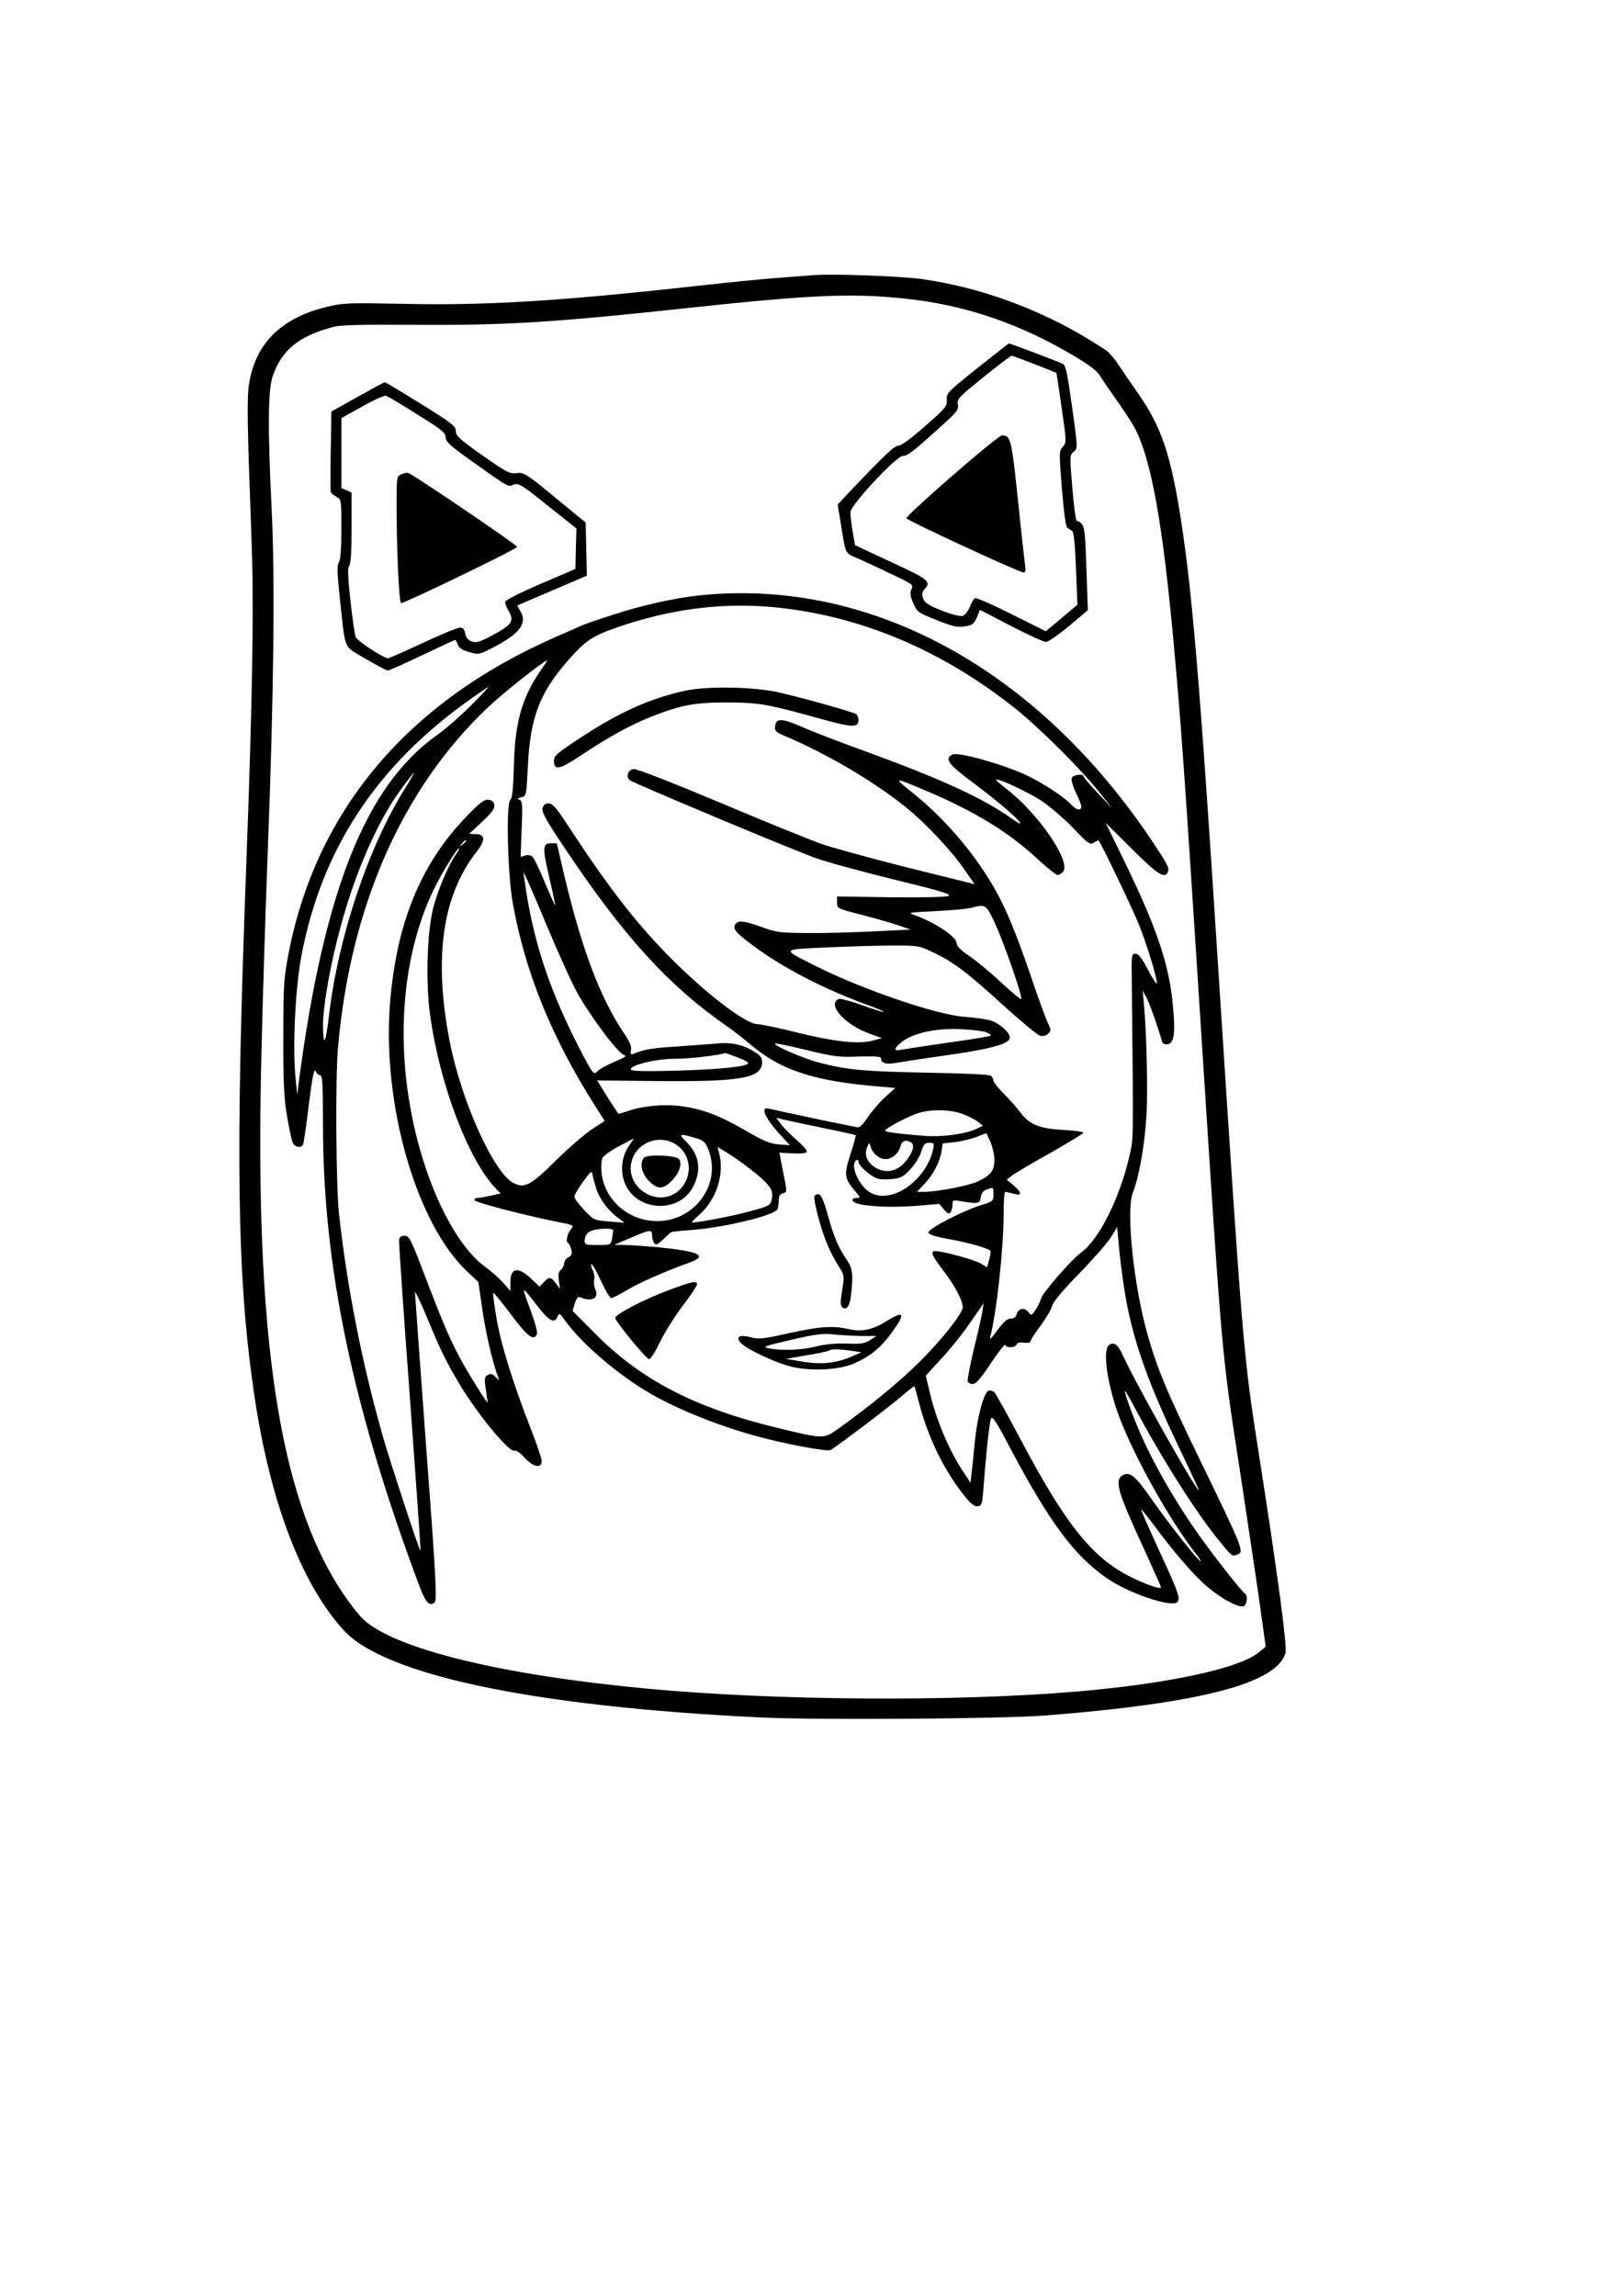 <?xml version="1.0" encoding="UTF-8" standalone="yes"?>
<svg version="1.0" xmlns="http://www.w3.org/2000/svg" width="210mm" height="297mm" viewBox="0 0 794 1123" preserveAspectRatio="xMidYMid meet">
  <g transform="translate(0,1123) scale(0.1,-0.1)" fill="#000000" stroke="none">
    <path d="M3980 9884 c-25 -2 -108 -8 -185 -14 -77 -6 -257 -24 -400 -40 -657
-73 -1028 -96 -1435 -86 -252 5 -282 4 -357 -14 -225 -54 -350 -175 -384 -373
-12 -75 -10 -193 11 -757 13 -323 5 -795 -25 -1590 -54 -1435 -46 -2015 36
-2585 76 -527 228 -934 438 -1167 199 -222 935 -376 2044 -429 283 -13 1184
-7 1397 10 755 60 1128 157 1169 306 9 33 -42 410 -133 990 -73 462 -78 532
-191 2280 -97 1516 -134 1945 -195 2320 -46 279 -94 415 -197 563 -37 53 -84
122 -104 152 -20 30 -48 61 -61 69 -12 8 -51 32 -85 53 -245 149 -531 253
-813 293 -102 14 -440 27 -530 19z m450 -115 c290 -30 562 -123 826 -281 74
-44 111 -72 126 -97 12 -20 51 -76 86 -126 35 -49 74 -110 87 -135 79 -157
135 -470 189 -1070 33 -358 53 -637 131 -1855 107 -1660 99 -1571 195 -2195
32 -212 73 -486 91 -610 l31 -225 -33 -27 c-94 -79 -444 -154 -889 -192 -596
-51 -1487 -45 -2115 15 -701 66 -1217 192 -1376 336 -22 20 -69 80 -104 133
-312 467 -431 1264 -396 2644 6 259 20 703 31 986 29 760 36 1315 19 1665 -20
410 -18 585 5 655 44 128 126 195 296 241 32 9 142 12 380 10 467 -3 694 11
1370 84 586 63 793 72 1050 44z"/>
    <path d="M4781 9429 c-146 -117 -152 -123 -149 -155 2 -31 -5 -40 -106 -128
-65 -58 -117 -96 -130 -96 -20 0 -56 -33 -240 -226 l-58 -62 17 -103 c22 -140
20 -134 73 -157 26 -11 100 -45 164 -76 113 -53 118 -56 107 -78 -8 -18 -6
-34 9 -69 19 -43 23 -46 114 -82 80 -32 102 -37 138 -31 37 6 45 12 59 44 l15
37 152 -79 c83 -43 160 -78 171 -78 11 0 62 35 113 78 l92 77 -7 205 c-7 208
-9 220 -47 232 -5 2 -15 75 -22 163 -13 155 -13 159 7 175 20 16 20 17 -8 219
-23 163 -31 204 -45 211 -17 9 -257 100 -264 100 -2 0 -72 -55 -155 -121z
m279 20 c58 -22 106 -42 108 -43 1 -2 13 -79 26 -172 24 -166 24 -169 5 -190
-18 -20 -18 -26 -4 -204 10 -121 19 -187 27 -192 7 -5 18 -12 24 -16 7 -4 14
-72 18 -183 l7 -177 -77 -65 -78 -65 -168 84 c-93 47 -173 82 -179 78 -5 -3
-17 -23 -25 -44 -9 -22 -24 -40 -36 -43 -12 -3 -56 8 -102 27 -64 25 -83 38
-90 59 -7 20 -6 31 7 45 34 37 22 47 -162 132 l-178 83 -12 68 c-6 37 -11 79
-11 93 0 34 225 276 257 276 24 0 44 16 186 144 80 72 88 83 83 108 -5 26 4
35 125 133 72 58 134 105 138 105 3 0 53 -18 111 -41z"/>
    <path d="M4658 8902 c-125 -108 -225 -201 -224 -207 3 -11 552 -265 573 -265
10 0 12 9 8 33 -2 17 -19 163 -35 322 -32 301 -35 315 -79 315 -9 0 -118 -89
-243 -198z"/>
    <path d="M1748 9288 l-127 -71 -3 -191 c-2 -105 -2 -196 0 -202 2 -6 14 -17
28 -24 24 -13 24 -15 24 -157 0 -95 -4 -150 -12 -163 -10 -15 -9 -52 5 -182
28 -257 14 -224 126 -291 54 -31 102 -57 108 -57 6 0 82 34 168 75 87 41 159
75 161 75 3 0 9 -11 13 -23 7 -17 23 -28 57 -37 47 -13 48 -13 128 29 121 64
156 114 122 171 l-16 28 170 73 171 73 -3 130 -3 130 -150 123 c-142 117 -152
123 -188 119 -35 -4 -49 4 -168 87 -110 78 -129 95 -129 118 0 24 -19 39 -170
133 -94 58 -173 106 -178 106 -4 0 -64 -33 -134 -72z m293 -85 c121 -75 139
-90 139 -112 0 -22 22 -42 141 -126 175 -124 163 -117 193 -105 23 8 38 -1
165 -103 l141 -112 -3 -99 -2 -99 -170 -73 c-97 -41 -171 -79 -173 -87 -2 -8
6 -29 17 -47 28 -47 14 -67 -77 -116 -64 -34 -82 -40 -103 -32 -18 6 -29 18
-33 38 -4 22 -11 30 -27 30 -11 0 -93 -34 -181 -75 -88 -41 -164 -75 -170 -75
-21 0 -151 85 -158 104 -5 12 -16 92 -26 179 -13 119 -14 161 -6 169 8 8 12
68 12 185 l0 173 -25 12 -25 11 0 171 0 171 103 57 c56 32 108 55 116 52 7 -2
76 -43 152 -91z"/>
    <path d="M1963 8910 c-22 -9 -23 -14 -23 -147 0 -217 12 -483 22 -483 20 0
568 265 568 275 -1 10 -514 358 -534 362 -6 1 -21 -2 -33 -7z"/>
    <path d="M3425 8318 c-125 -13 -287 -49 -435 -98 -69 -22 -134 -45 -145 -50
-11 -5 -67 -30 -125 -55 -722 -316 -1170 -844 -1307 -1542 -25 -129 -27 -156
-27 -413 -1 -222 3 -296 17 -384 10 -60 23 -120 28 -133 9 -25 44 -32 52 -10
3 8 16 96 28 196 17 136 26 177 33 162 5 -12 15 -21 23 -21 10 0 13 -46 13
-243 0 -693 146 -1388 475 -2264 28 -73 48 -94 72 -70 11 11 5 133 -42 756
-30 409 -55 751 -55 760 0 9 27 -47 59 -124 64 -155 90 -209 155 -319 89 -150
246 -342 273 -332 8 3 29 -11 49 -34 42 -46 84 -55 84 -17 0 12 -23 81 -51
152 -88 225 -149 420 -170 546 -11 66 -19 123 -16 125 2 3 41 -45 87 -106 81
-109 112 -132 127 -95 3 9 -9 55 -27 103 -41 112 -41 114 -31 108 4 -3 32 -37
61 -76 56 -72 84 -87 98 -49 7 18 11 16 39 -24 79 -109 254 -260 407 -349 147
-87 378 -177 581 -227 133 -33 296 -62 308 -54 35 20 291 214 345 261 35 30
64 53 66 51 1 -2 12 -42 24 -88 44 -165 119 -320 217 -444 35 -44 52 -57 68
-55 20 3 23 10 29 98 12 158 28 309 36 330 6 17 25 -11 96 -147 191 -360 312
-524 473 -634 104 -72 310 -142 341 -117 19 17 12 39 -89 257 -49 107 -88 195
-86 197 2 2 32 -36 68 -84 93 -126 192 -240 257 -295 67 -57 153 -103 176 -94
17 7 22 52 7 62 -16 9 -154 185 -228 290 -140 198 -260 417 -327 599 -21 54
-35 100 -33 102 2 2 23 -33 47 -79 131 -247 305 -522 419 -659 57 -71 59 -72
85 -62 34 13 29 25 -189 474 -158 326 -201 428 -250 599 -69 240 -107 611 -73
697 31 76 59 241 67 379 7 129 0 408 -13 550 l-6 60 19 -35 c15 -28 57 -146
77 -218 2 -7 14 -12 26 -10 31 4 39 51 27 179 -17 204 -76 380 -230 699 l-100
205 128 -127 c127 -127 163 -149 177 -112 7 19 -1 35 -77 149 -564 844 -1380
1288 -2212 1203z m359 -58 c421 -40 822 -208 1186 -498 115 -92 322 -298 408
-407 l64 -80 -71 75 c-39 41 -70 78 -71 83 0 14 -51 7 -57 -9 -3 -9 6 -41 20
-70 15 -30 27 -61 27 -69 0 -22 -24 -18 -46 6 -35 39 -141 109 -227 149 -112
52 -332 114 -358 99 -39 -21 -21 -46 94 -132 119 -89 213 -168 236 -199 8 -12
-6 -6 -35 15 -143 102 -344 194 -707 327 -133 48 -279 104 -325 125 -96 42
-126 43 -130 3 -3 -24 3 -29 50 -49 206 -88 434 -222 590 -348 96 -77 221
-210 286 -304 l50 -72 -327 81 c-179 45 -371 98 -426 117 -55 20 -278 110
-495 202 -239 100 -405 165 -420 163 -28 -3 -40 -38 -18 -55 18 -14 786 -336
905 -379 52 -19 226 -67 386 -106 238 -58 286 -73 266 -81 -14 -5 -135 -8
-284 -6 l-260 4 0 -30 c0 -29 0 -29 125 -61 69 -18 150 -41 180 -52 l55 -19
-185 -9 c-102 -5 -248 -9 -325 -8 -126 1 -147 3 -215 28 -91 33 -119 36 -133
14 -14 -21 3 -42 95 -109 140 -104 343 -209 553 -285 50 -18 85 -33 78 -34 -7
0 -55 15 -108 34 -53 19 -103 32 -110 30 -62 -24 25 -125 146 -169 l64 -23
-45 -12 c-69 -19 -186 -6 -369 39 -91 23 -178 41 -194 41 -60 0 -266 159 -448
346 -159 164 -288 332 -480 625 -57 88 -76 109 -95 109 -17 0 -25 -7 -30 -24
-4 -19 17 -58 107 -192 286 -429 508 -674 790 -870 31 -21 87 -65 125 -97 146
-123 309 -176 627 -202 l77 -7 -49 -44 c-27 -24 -65 -69 -85 -98 -25 -38 -41
-53 -53 -50 -10 2 -83 17 -163 33 -80 17 -174 37 -210 45 -81 19 -80 19 -80
-1 0 -18 36 -70 89 -127 l36 -38 -55 4 c-45 4 -76 17 -166 70 -125 72 -212
105 -318 118 -79 10 -187 0 -255 -25 -24 -8 -45 -14 -46 -13 -16 23 -66 101
-82 128 l-22 35 287 -3 c407 -4 513 13 520 85 2 24 -3 35 -25 50 -57 40 -117
56 -190 49 -37 -3 -129 -10 -203 -15 -122 -8 -159 -14 -211 -36 -13 -5 -16 -1
-12 19 4 17 -7 41 -35 83 -116 172 -206 410 -292 773 l-36 155 -30 0 c-40 0
-41 -22 -5 -175 16 -69 28 -126 27 -128 -2 -1 -24 49 -51 112 -26 64 -53 120
-61 126 -7 7 -23 9 -35 5 l-22 -7 5 137 c5 120 4 137 -11 143 -12 5 -11 7 9
12 25 6 25 7 32 145 11 256 63 382 229 560 69 73 107 94 262 144 240 76 474
103 711 81z m-1141 -312 c-91 -134 -124 -254 -129 -463 -3 -111 -8 -161 -17
-167 -22 -13 -14 -360 11 -503 60 -338 190 -659 403 -994 l47 -74 -61 -40
c-34 -22 -114 -91 -177 -153 -123 -122 -153 -138 -206 -112 -96 46 -255 396
-313 688 -81 410 -38 719 130 933 45 57 43 87 -5 87 l-31 1 63 59 c48 45 63
64 60 82 -2 16 -11 24 -29 26 -20 2 -41 -13 -110 -85 -222 -231 -340 -521
-371 -910 -39 -495 128 -1077 376 -1311 l56 -53 20 -137 c17 -116 50 -257 77
-329 7 -17 6 -17 -11 0 -20 19 -25 20 -45 8 -11 -7 -12 -21 -4 -70 5 -34 9
-61 8 -61 -5 0 -76 113 -117 185 -59 104 -95 187 -188 430 -70 185 -78 200
-101 200 -16 0 -25 -6 -27 -20 -1 -11 22 -357 53 -769 30 -412 54 -750 52
-752 -4 -5 -149 436 -186 566 -102 361 -173 724 -213 1085 -14 134 -18 654 -5
805 59 692 313 1271 734 1670 75 71 272 227 290 230 1 0 -14 -24 -34 -52z
m-339 -169 c-49 -49 -123 -114 -164 -143 -350 -247 -555 -761 -678 -1696 l-8
-65 -9 90 c-14 155 0 432 29 587 99 526 369 934 830 1260 45 32 83 57 85 58 3
0 -35 -41 -85 -91z m-326 -411 c-179 -289 -324 -724 -369 -1108 -16 -138 -28
-158 -29 -45 0 95 37 303 87 485 71 264 183 518 294 668 33 45 62 82 64 82 2
0 -19 -37 -47 -82z m2562 -10 c234 -100 394 -199 533 -327 48 -45 93 -81 101
-81 7 0 19 7 27 16 40 49 -120 284 -276 404 -31 24 -54 44 -52 46 8 9 151 -58
219 -101 40 -26 110 -86 156 -133 76 -80 84 -86 103 -74 12 8 22 12 24 10 12
-12 169 -340 198 -413 38 -96 87 -257 87 -284 -1 -9 -20 20 -43 64 -31 59 -47
80 -62 80 -19 0 -20 -6 -18 -135 8 -798 9 -761 -10 -848 -46 -206 -148 -413
-237 -478 -46 -33 -190 -198 -196 -224 -4 -14 -16 -39 -27 -56 -21 -31 -21
-31 -37 -11 -20 24 -49 17 -57 -13 -3 -13 -14 -20 -29 -20 -16 0 -34 -16 -65
-57 -22 -32 -39 -49 -36 -38 31 110 67 435 67 607 0 59 3 108 8 108 4 0 22 -4
40 -9 43 -13 43 5 0 41 l-33 28 25 19 c14 11 98 61 188 111 89 51 162 95 162
99 0 5 -44 11 -98 14 -115 6 -166 26 -209 84 -15 21 -52 62 -80 91 -29 29 -53
59 -53 66 0 7 -6 18 -12 24 -8 6 -135 12 -313 15 -306 6 -388 13 -523 48 -77
19 -229 85 -220 94 3 3 72 -11 153 -31 134 -33 159 -36 257 -32 76 2 108 0
108 -8 0 -25 25 -32 75 -23 28 5 144 23 259 39 214 31 296 55 296 85 0 26 -53
72 -96 84 -21 6 -77 14 -124 17 -136 9 -501 134 -728 248 -172 87 -175 81 59
92 112 5 258 9 324 9 115 0 123 -1 189 -33 99 -46 173 -103 347 -262 85 -77
165 -143 177 -146 15 -4 29 -1 40 10 15 14 14 19 -2 53 -10 21 -47 121 -81
223 -76 221 -121 330 -179 433 -102 178 -248 348 -411 477 -88 70 -82 69 85
-2z m-2260 -242 c0 -2 -8 -10 -17 -17 -16 -13 -17 -12 -4 4 13 16 21 21 21 13z
m-50 -66 c-37 -52 -89 -176 -111 -262 -30 -120 -37 -364 -15 -523 47 -339 186
-706 320 -847 l25 -26 -50 -11 c-27 -6 -57 -11 -65 -11 -9 0 -14 -5 -12 -11 4
-11 238 -72 401 -105 79 -15 86 -18 73 -33 -20 -23 -30 -62 -18 -70 6 -3 13
-18 17 -33 5 -21 2 -29 -14 -38 -12 -6 -21 -19 -21 -29 0 -10 -7 -25 -16 -32
-12 -10 -14 -23 -10 -54 l6 -40 -21 28 c-25 33 -32 33 -59 5 l-20 -22 -38 36
c-66 64 -105 59 -105 -13 l0 -44 -36 41 c-20 22 -59 57 -87 77 -121 87 -242
303 -318 569 -128 447 -104 922 64 1273 39 81 115 205 125 205 4 0 -3 -13 -15
-30z m446 -350 c47 -113 108 -248 134 -300 55 -110 211 -322 242 -330 17 -4 6
-12 -46 -34 -38 -16 -76 -37 -85 -48 -17 -17 -21 -12 -89 119 -148 289 -226
527 -266 818 l-6 40 15 -30 c8 -16 54 -122 101 -235z m2192 13 c45 -99 137
-362 128 -370 -3 -3 -47 34 -98 81 -51 48 -121 106 -155 129 -44 30 -62 48
-63 64 0 31 -109 103 -209 138 -32 11 -23 12 104 18 77 4 156 11 175 16 73 19
74 18 118 -76z m-44 -532 c16 -6 26 -14 23 -17 -3 -3 -96 -19 -208 -34 -111
-16 -215 -32 -231 -35 -38 -9 -36 8 6 40 55 42 164 66 281 61 55 -2 113 -9
129 -15z m-1219 -122 c30 -11 55 -24 55 -29 0 -17 -133 -31 -346 -37 -146 -4
-223 -3 -227 4 -13 21 122 55 218 54 68 0 216 17 242 28 1 1 27 -8 58 -20z
m1104 -278 c28 -10 61 -27 75 -38 l25 -20 -35 -16 c-52 -25 -169 -40 -254 -33
-143 12 -190 19 -190 26 0 10 116 71 164 86 62 19 158 17 215 -5z m-690 -67
c90 -18 165 -35 167 -37 2 -2 -9 -43 -25 -92 -33 -100 -31 -119 23 -182 26
-31 27 -33 7 -33 -26 0 -28 -15 -3 -25 39 -16 174 -23 287 -14 l120 10 23 -27
c19 -22 26 -24 33 -13 5 8 9 25 9 37 0 22 2 23 43 16 79 -14 92 -12 95 19 2
19 11 31 28 38 35 13 34 13 34 -24 0 -32 -3 -34 -57 -51 -90 -27 -264 -117
-261 -135 2 -10 32 -20 100 -32 100 -18 194 -45 203 -58 2 -4 0 -24 -6 -44
l-10 -36 -32 19 c-31 18 -183 60 -219 60 -29 0 -21 -18 36 -94 57 -73 95 -147
96 -180 0 -30 -104 -162 -215 -271 -96 -95 -222 -199 -382 -315 -85 -61 -75
-61 -308 -5 -399 96 -664 232 -887 455 l-117 118 11 36 c9 28 16 35 27 30 57
-24 93 -4 73 40 -6 13 -8 34 -5 46 3 12 0 32 -7 46 -8 13 -10 27 -7 30 4 4 24
-32 46 -80 22 -47 45 -86 51 -86 6 0 42 18 78 40 61 36 185 91 305 134 93 34
49 55 -162 76 -57 5 -126 10 -155 10 l-51 1 80 34 c95 41 105 42 105 13 0 -13
5 -30 10 -38 8 -12 14 -10 42 15 18 17 35 33 38 36 3 3 47 9 98 12 165 12 414
72 426 103 3 9 6 28 6 44 0 19 6 29 20 33 22 6 22 1 -5 135 l-12 64 65 -4 c43
-2 67 1 69 8 2 7 -19 31 -47 55 -27 23 -62 58 -77 77 l-26 35 29 -8 c16 -4
103 -22 193 -41z m846 -155 c0 -55 -17 -78 -81 -108 -44 -21 -199 -51 -264
-51 l-34 0 36 38 c43 45 75 106 84 160 l6 39 58 6 c32 4 79 15 106 25 l49 19
20 -41 c10 -23 19 -62 20 -87z m-1468 106 c45 -13 53 -20 68 -57 67 -168 -64
-351 -250 -351 -140 0 -258 103 -272 236 -3 31 -1 62 5 74 6 11 43 37 82 57
l72 38 -29 -43 c-39 -60 -40 -147 -1 -206 74 -112 253 -108 316 7 45 81 35
159 -28 222 -42 42 -37 45 37 23z m-85 -37 c76 -54 77 -168 2 -227 -102 -80
-258 23 -224 149 25 94 142 136 222 78z m1146 13 c19 -12 6 -54 -31 -96 -41
-47 -96 -56 -145 -26 -41 26 -55 61 -40 99 10 24 12 25 16 7 7 -33 43 -65 74
-65 32 0 65 28 74 65 6 25 27 32 52 16z m107 -33 c-33 -150 -199 -268 -303
-214 -59 30 -107 139 -72 161 6 3 10 0 10 -8 0 -20 64 -75 96 -83 14 -4 46 -4
72 -1 40 4 53 12 88 50 22 25 46 63 52 86 11 34 17 41 38 41 24 0 25 -3 19
-32z m-865 -120 c73 -62 85 -82 75 -127 -6 -26 -13 -31 -98 -54 -76 -22 -256
-57 -291 -57 -5 0 12 18 37 40 83 73 123 201 94 303 l-7 27 60 -37 c34 -21 92
-64 130 -95z m-784 -70 c17 -53 59 -109 107 -145 l32 -24 -75 6 c-74 6 -76 7
-122 56 -27 28 -48 57 -48 66 0 8 19 41 43 73 35 49 43 55 45 37 2 -12 10 -43
18 -69z m2594 -552 c43 -224 115 -420 273 -748 47 -98 84 -178 82 -178 -15 0
-318 539 -373 663 -23 51 -44 66 -67 47 -29 -24 -12 -162 36 -310 64 -192 250
-532 393 -715 17 -21 25 -36 18 -31 -21 13 -160 191 -243 310 -75 108 -104
130 -138 109 -40 -25 -23 -81 108 -365 44 -97 81 -179 81 -182 0 -11 -53 6
-125 39 -202 93 -333 252 -560 680 -64 121 -122 226 -130 234 -7 7 -20 11 -29
8 -23 -9 -55 -126 -67 -250 -6 -62 -13 -132 -16 -156 l-5 -44 -29 44 c-73 107
-137 257 -170 396 l-20 84 78 85 c43 46 107 126 141 177 l64 92 -7 -45 c-4
-25 -23 -108 -42 -184 -18 -77 -31 -146 -29 -153 3 -7 14 -13 26 -13 14 0 39
28 87 101 37 56 69 96 71 90 5 -16 49 -14 55 2 3 9 16 12 36 9 17 -2 31 0 31
5 0 6 23 41 51 79 28 38 53 81 56 96 4 18 51 75 133 159 69 71 140 152 156
179 l29 48 12 -126 c7 -70 22 -176 33 -236z m-2510 345 c0 -5 -3 -23 -6 -40
-6 -31 -7 -31 -70 -31 -61 0 -64 1 -64 24 0 14 10 32 22 40 24 17 118 22 118
7z"/>
    <path d="M3350 7851 c-175 -39 -325 -107 -517 -234 -107 -70 -123 -84 -123
-108 0 -49 27 -44 129 24 136 91 242 149 346 191 149 58 212 70 375 70 157 -1
191 -7 465 -83 145 -40 175 -41 175 -2 0 10 -6 23 -12 28 -14 10 -241 74 -373
105 -123 29 -356 33 -465 9z"/>
    <path d="M3984 5377 c-3 -8 8 -63 25 -122 29 -100 54 -156 102 -232 19 -31 20
-38 9 -104 -8 -49 -9 -74 -2 -81 21 -21 39 0 45 54 12 98 8 133 -18 172 -44
64 -64 112 -94 218 -20 72 -33 104 -45 106 -9 2 -19 -3 -22 -11z"/>
    <path d="M3273 4920 c-123 -46 -263 -119 -263 -137 0 -16 148 -197 165 -201 7
-2 30 34 52 80 22 46 72 126 111 178 40 52 72 101 72 108 0 19 -26 13 -137
-28z"/>
    <path d="M4331 4764 c-63 -39 -118 -50 -181 -35 -74 17 -138 13 -289 -20 -129
-29 -150 -31 -189 -20 -55 14 -75 2 -48 -28 28 -31 174 -99 251 -117 102 -23
233 -15 309 19 79 36 128 78 181 152 68 94 59 107 -34 49z m-119 -69 l76 0
-31 -20 c-26 -17 -46 -20 -114 -17 -52 2 -104 -3 -145 -13 -70 -19 -173 -23
-233 -11 -38 8 -33 10 105 42 119 28 156 32 205 27 33 -4 95 -7 137 -8z m-42
-73 l44 -7 -39 -17 c-86 -38 -158 -45 -264 -26 l-66 11 103 18 c57 9 106 20
109 23 8 8 54 7 113 -2z"/>
    <path d="M3151 5567 c-23 -23 -13 -77 23 -113 43 -43 69 -43 111 -1 38 38 53
82 38 106 -12 20 -154 26 -172 8z"/>
  </g>
</svg>